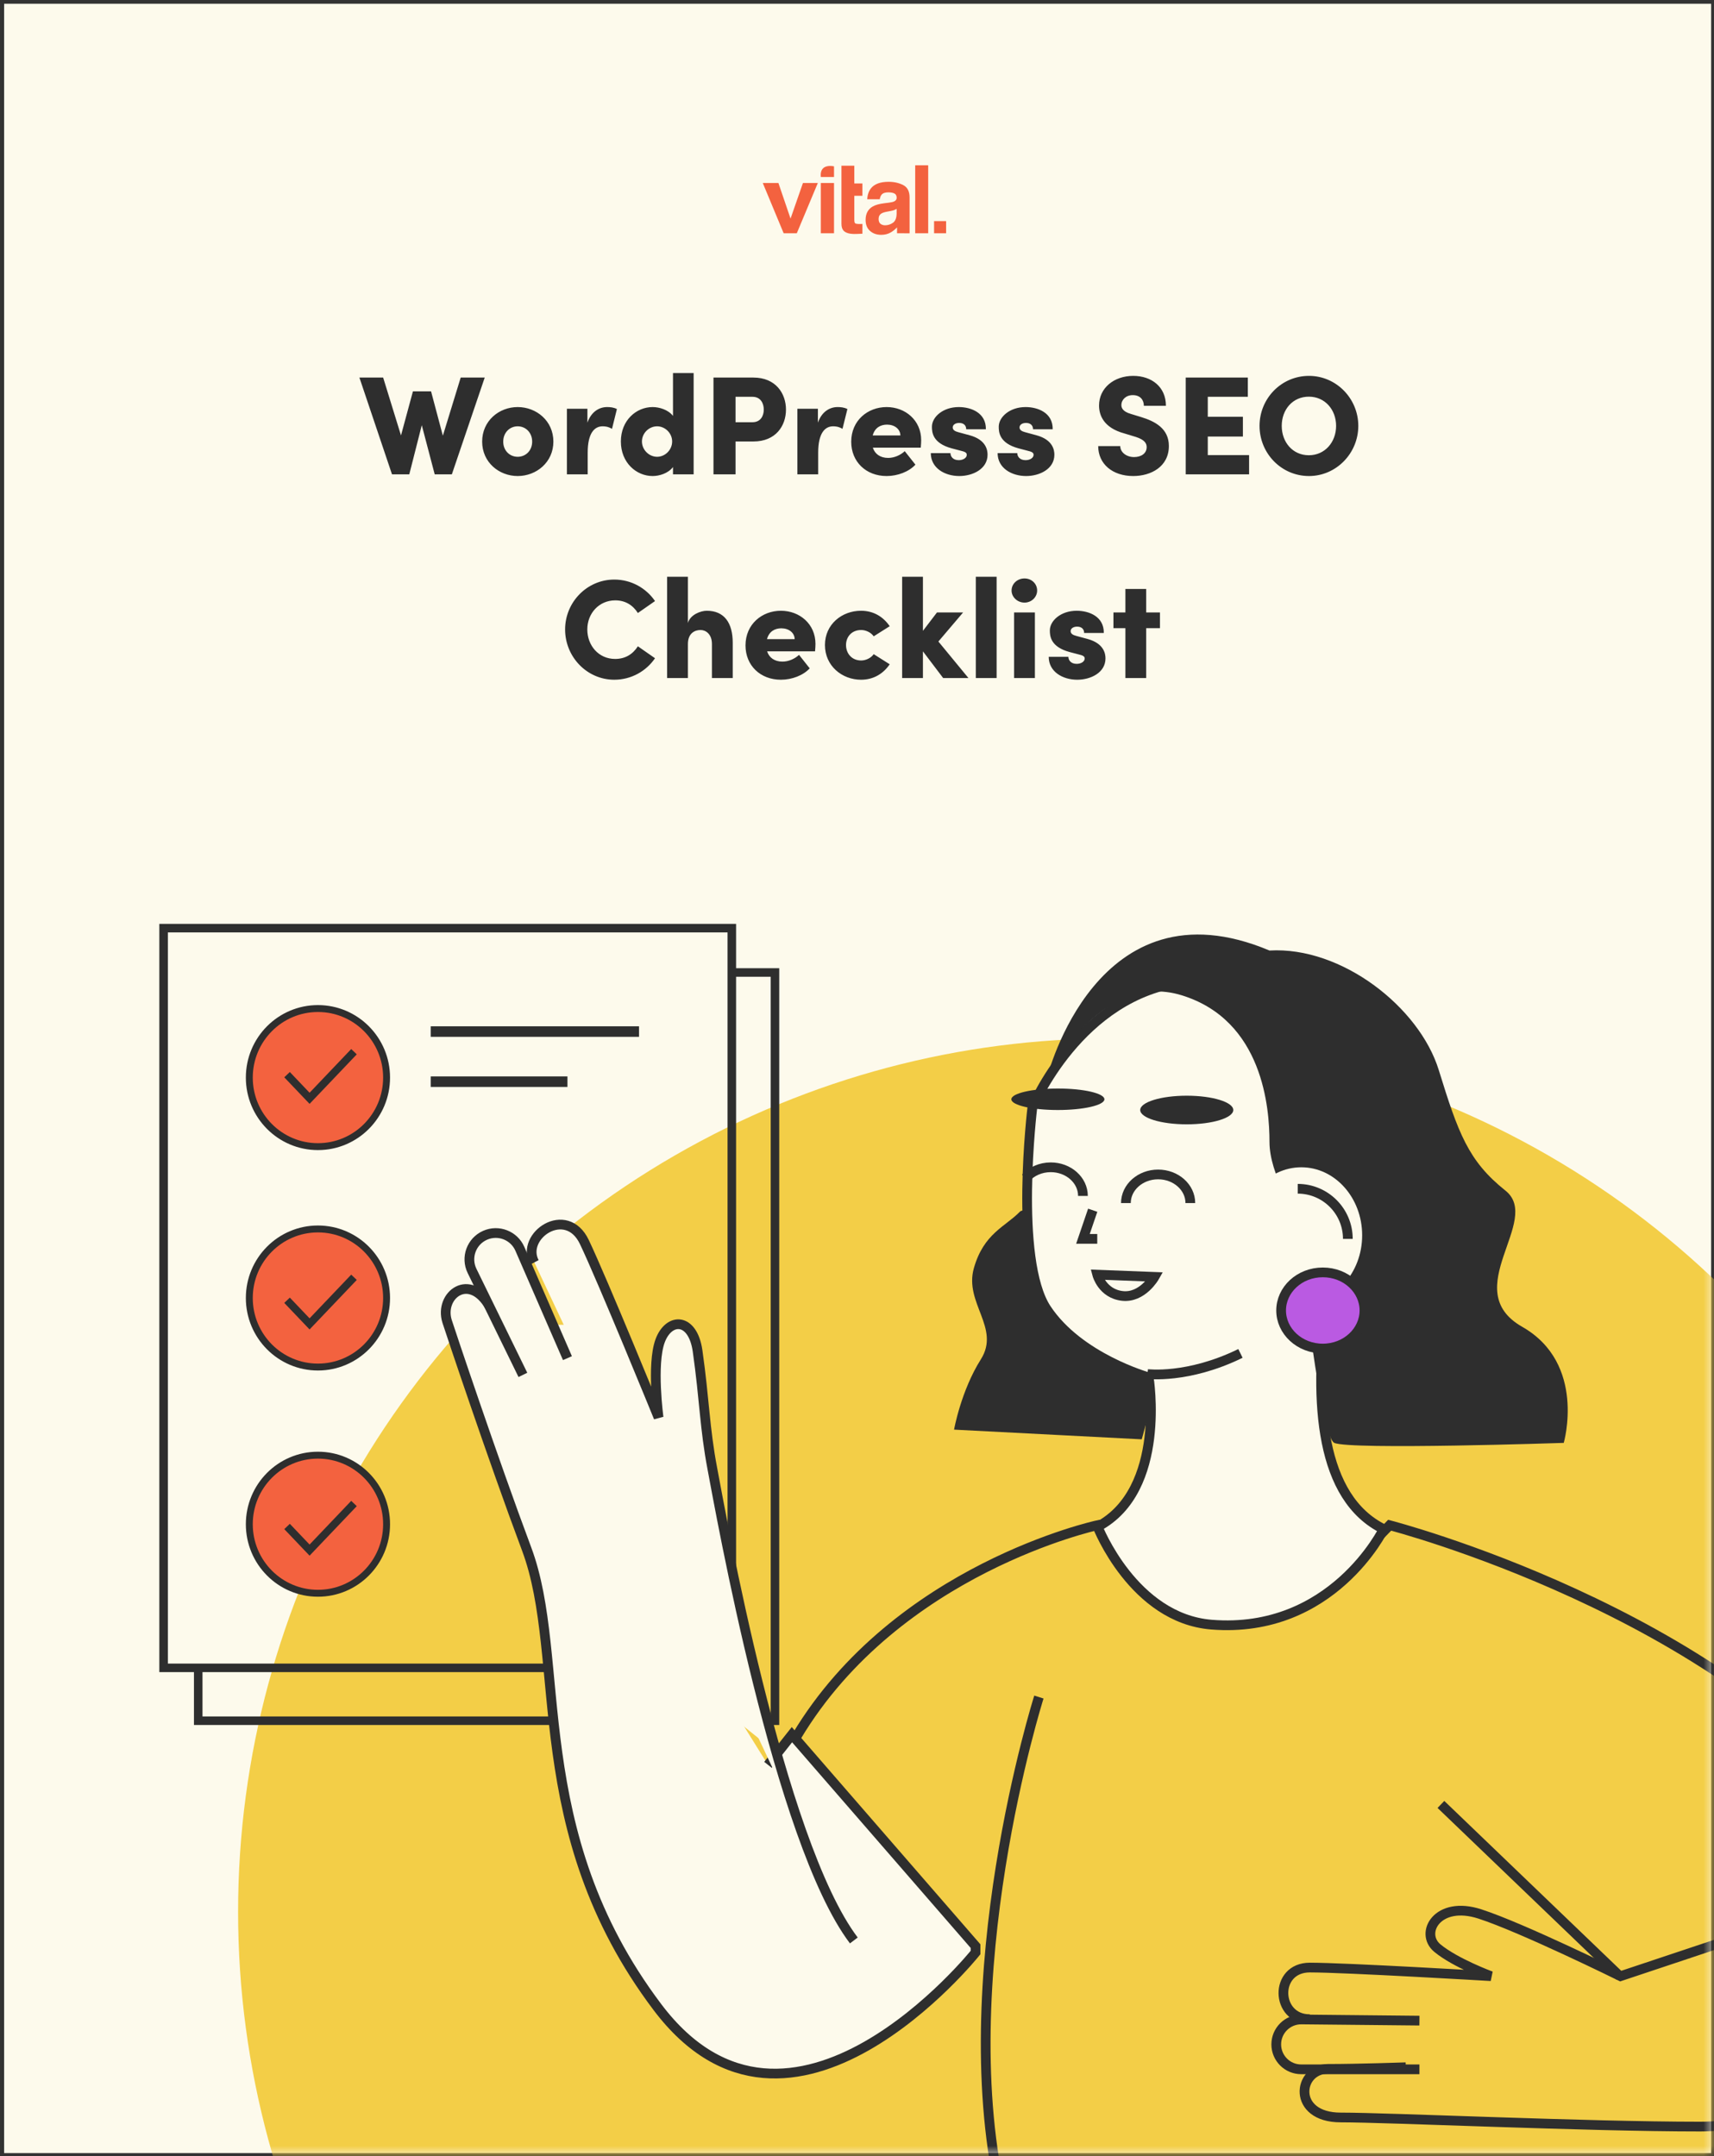 <?xml version="1.0" encoding="UTF-8"?> <svg xmlns="http://www.w3.org/2000/svg" width="244" height="307" viewBox="0 0 244 307" fill="none"><rect x="0" y="0" width="244" height="307" fill="#333333" stroke="none"/><path fill-rule="evenodd" clip-rule="evenodd" d="M0.587 0.534H243.587V306.534H0.587V0.534Z" fill="#FDFAEC"></path><mask id="mask0_196_4" style="mask-type:luminance" maskUnits="userSpaceOnUse" x="0" y="0" width="244" height="307"><path fill-rule="evenodd" clip-rule="evenodd" d="M0.587 0.534H243.587V306.534H0.587V0.534Z" fill="white"></path></mask><g mask="url(#mask0_196_4)"><path fill-rule="evenodd" clip-rule="evenodd" d="M130.284 33.211H132.135V23.534H130.284V33.211ZM119.786 26.121V23.593H121.617V26.121H122.767V27.874H121.617V31.235C121.617 31.528 121.654 31.711 121.728 31.783C121.801 31.855 122.027 31.891 122.403 31.891C122.46 31.891 122.519 31.89 122.582 31.888C122.644 31.886 122.706 31.883 122.767 31.878V33.276L121.89 33.309C121.015 33.34 120.418 33.187 120.097 32.85C119.89 32.636 119.786 32.305 119.786 31.858V27.453V26.121ZM118.728 25.202H116.851C116.707 23.854 117.576 23.626 118.18 23.626C118.489 23.626 118.728 23.685 118.728 23.685V25.202ZM112.539 31.123L114.304 26.055H116.423L113.429 33.211H111.56L108.587 26.055H110.813L112.539 31.123ZM116.851 33.211H118.728V26.055H116.851V33.211ZM123.974 26.829C123.665 27.232 123.491 27.747 123.452 28.372H125.238C125.282 28.097 125.37 27.878 125.502 27.716C125.686 27.497 126 27.387 126.443 27.387C126.838 27.387 127.138 27.444 127.342 27.555C127.546 27.667 127.648 27.869 127.648 28.162C127.648 28.403 127.515 28.58 127.249 28.694C127.101 28.76 126.854 28.814 126.51 28.858L125.875 28.937C125.155 29.029 124.61 29.182 124.239 29.397C123.563 29.79 123.225 30.427 123.225 31.307C123.225 31.985 123.435 32.509 123.855 32.879C124.275 33.249 124.808 33.434 125.453 33.434C125.958 33.434 126.411 33.318 126.811 33.086C127.147 32.889 127.443 32.651 127.7 32.37V33.211L129.486 33.215V28.11C129.486 27.248 129.184 26.661 128.579 26.35C127.975 26.04 127.283 25.884 126.505 25.884C125.309 25.884 124.465 26.2 123.974 26.829ZM125.076 31.169C125.076 31.489 125.165 31.72 125.343 31.862C125.521 32.004 125.738 32.075 125.992 32.075C126.397 32.075 126.77 31.957 127.111 31.721C127.451 31.484 127.628 31.053 127.641 30.427V29.731C127.523 29.806 127.403 29.866 127.283 29.912C127.162 29.958 126.996 30.001 126.786 30.04L126.364 30.119C125.969 30.188 125.685 30.274 125.513 30.375C125.222 30.545 125.076 30.81 125.076 31.169ZM134.687 33.211H132.972V31.478H134.687V33.211Z" fill="#F3623F"></path><path d="M65.584 53.754H69.004L64.324 67.534H61.884L60.044 60.534L58.264 67.534H55.804L51.164 53.754H54.544L57.084 61.994L58.784 55.714H61.364L63.044 62.034L65.584 53.754ZM73.698 67.774C71.038 67.774 68.638 65.814 68.638 62.874C68.638 59.914 71.038 57.954 73.698 57.954C76.358 57.954 78.778 59.914 78.778 62.874C78.778 65.814 76.358 67.774 73.698 67.774ZM73.698 65.034C74.838 65.034 75.758 64.154 75.758 62.874C75.758 61.594 74.838 60.694 73.698 60.694C72.558 60.694 71.638 61.594 71.638 62.874C71.638 64.154 72.558 65.034 73.698 65.034ZM86.422 57.954C86.862 57.954 87.342 57.994 87.822 58.234L87.122 61.054C86.542 60.714 86.082 60.694 85.782 60.694C84.622 60.694 83.662 61.674 83.662 64.434V67.534H80.702V58.194H83.622V60.174C84.162 58.634 85.282 57.954 86.422 57.954ZM95.805 53.114H98.745V67.534H95.805V66.494C95.125 67.394 93.865 67.774 92.905 67.774C90.585 67.774 88.385 65.874 88.385 62.854C88.385 59.834 90.585 57.954 92.905 57.954C93.865 57.954 95.125 58.334 95.805 59.214V53.114ZM93.545 65.034C94.685 65.034 95.685 64.054 95.685 62.854C95.685 61.654 94.665 60.694 93.545 60.694C92.385 60.694 91.385 61.674 91.385 62.854C91.385 64.034 92.385 65.034 93.545 65.034ZM107.249 53.754C110.449 53.754 111.889 56.034 111.889 58.314C111.889 60.614 110.449 62.854 107.249 62.854H104.709V67.534H101.569V53.754H107.249ZM107.109 60.114C108.289 60.114 108.729 59.194 108.729 58.314C108.729 57.434 108.289 56.494 107.129 56.494H104.709V60.114H107.109ZM119.234 57.954C119.674 57.954 120.154 57.994 120.634 58.234L119.934 61.054C119.354 60.714 118.894 60.694 118.594 60.694C117.434 60.694 116.474 61.674 116.474 64.434V67.534H113.514V58.194H116.434V60.174C116.974 58.634 118.094 57.954 119.234 57.954ZM131.137 62.674C131.137 62.934 131.117 63.274 131.077 63.734H124.257C124.537 64.634 125.317 65.194 126.437 65.194C127.317 65.194 128.197 64.794 128.797 64.234L130.317 66.154C129.397 67.154 127.797 67.774 126.217 67.774C123.277 67.774 121.177 65.734 121.177 62.894C121.177 59.854 123.537 57.954 126.217 57.954C128.877 57.954 131.137 59.834 131.137 62.674ZM124.237 61.994H128.177C128.157 61.074 127.337 60.454 126.277 60.454C125.377 60.454 124.537 60.874 124.237 61.994ZM136.566 67.774C134.486 67.774 132.506 66.634 132.506 64.514H135.306C135.306 64.974 135.646 65.514 136.486 65.514C137.106 65.514 137.626 65.194 137.626 64.754C137.626 64.454 137.406 64.314 136.706 64.154L135.486 63.834C132.746 63.094 132.666 61.534 132.666 60.754C132.666 59.374 134.226 57.954 136.486 57.954C138.246 57.954 140.386 58.774 140.346 61.114H137.546C137.546 60.514 137.126 60.214 136.546 60.214C136.046 60.214 135.626 60.454 135.626 60.854C135.626 61.214 135.946 61.414 136.426 61.534L138.046 61.974C140.386 62.614 140.586 64.094 140.586 64.734C140.586 66.794 138.446 67.774 136.566 67.774ZM146.078 67.774C143.998 67.774 142.018 66.634 142.018 64.514H144.818C144.818 64.974 145.158 65.514 145.998 65.514C146.618 65.514 147.138 65.194 147.138 64.754C147.138 64.454 146.918 64.314 146.218 64.154L144.998 63.834C142.258 63.094 142.178 61.534 142.178 60.754C142.178 59.374 143.738 57.954 145.998 57.954C147.758 57.954 149.898 58.774 149.858 61.114H147.058C147.058 60.514 146.638 60.214 146.058 60.214C145.558 60.214 145.138 60.454 145.138 60.854C145.138 61.214 145.458 61.414 145.938 61.534L147.558 61.974C149.898 62.614 150.098 64.094 150.098 64.734C150.098 66.794 147.958 67.774 146.078 67.774ZM161.317 67.774C158.377 67.774 156.337 66.054 156.337 63.514H159.477C159.477 64.394 160.357 65.074 161.437 65.074C162.457 65.074 163.237 64.554 163.237 63.654C163.237 63.114 162.937 62.614 161.717 62.214L160.077 61.714C157.037 60.894 156.457 59.034 156.457 57.734C156.457 55.254 158.577 53.514 161.317 53.514C163.957 53.514 165.977 55.094 165.977 57.774H162.837C162.837 56.954 162.337 56.254 161.257 56.254C160.277 56.254 159.637 56.914 159.637 57.674C159.637 57.954 159.717 58.574 160.997 58.934L162.437 59.374C164.397 59.974 166.397 60.994 166.397 63.494C166.397 66.454 163.837 67.774 161.317 67.774ZM171.936 64.794H177.816V67.534H168.796V53.754H177.636V56.494H171.936V59.334H176.936V62.154H171.936V64.794ZM186.344 67.774C182.404 67.774 179.304 64.534 179.304 60.634C179.304 56.734 182.404 53.514 186.344 53.514C190.224 53.514 193.364 56.734 193.364 60.634C193.364 64.534 190.224 67.774 186.344 67.774ZM186.324 64.814C188.624 64.814 190.204 62.934 190.204 60.634C190.204 58.334 188.624 56.474 186.324 56.474C184.004 56.474 182.464 58.334 182.464 60.634C182.464 62.934 184.004 64.814 186.324 64.814ZM87.447 96.774C83.567 96.774 80.447 93.534 80.447 89.614C80.447 85.734 83.567 82.514 87.447 82.514C89.867 82.514 91.987 83.734 93.247 85.574L90.807 87.274C90.087 86.154 89.027 85.474 87.587 85.474C85.267 85.474 83.607 87.334 83.607 89.614C83.607 91.894 85.207 93.814 87.567 93.814C89.027 93.814 90.087 93.134 90.807 92.014L93.247 93.714C91.987 95.554 89.867 96.774 87.447 96.774ZM100.609 86.954C103.089 86.954 104.309 88.654 104.309 91.514V96.534H101.349V91.694C101.349 90.274 100.469 89.694 99.729 89.694C98.929 89.694 97.929 90.134 97.929 91.694V96.534H94.969V82.114H97.929V88.694C98.269 87.494 99.769 86.954 100.609 86.954ZM116.088 91.674C116.088 91.934 116.068 92.274 116.028 92.734H109.208C109.488 93.634 110.268 94.194 111.388 94.194C112.268 94.194 113.148 93.794 113.748 93.234L115.268 95.154C114.348 96.154 112.748 96.774 111.168 96.774C108.228 96.774 106.128 94.734 106.128 91.894C106.128 88.854 108.488 86.954 111.168 86.954C113.828 86.954 116.088 88.834 116.088 91.674ZM109.188 90.994H113.128C113.108 90.074 112.288 89.454 111.228 89.454C110.328 89.454 109.488 89.874 109.188 90.994ZM122.577 96.774C119.857 96.774 117.437 94.794 117.437 91.834C117.437 88.874 119.857 86.954 122.577 86.954C124.377 86.954 125.757 87.834 126.657 89.154L124.377 90.594C123.997 90.034 123.237 89.694 122.597 89.694C121.237 89.694 120.437 90.674 120.437 91.834C120.437 93.014 121.237 94.034 122.597 94.034C123.237 94.034 123.997 93.694 124.377 93.134L126.657 94.574C125.757 95.894 124.377 96.774 122.577 96.774ZM137.866 96.534H134.266L131.386 92.734V96.534H128.426V82.114H131.386V89.814L133.386 87.194H137.106L133.586 91.334L137.866 96.534ZM138.915 96.534V82.114H141.875V96.534H138.915ZM145.844 85.794C144.844 85.794 144.004 85.014 144.004 84.074C144.004 83.094 144.844 82.354 145.844 82.354C146.844 82.354 147.644 83.094 147.644 84.074C147.644 85.014 146.844 85.794 145.844 85.794ZM144.364 96.534V87.194H147.324V96.534H144.364ZM153.353 96.774C151.273 96.774 149.293 95.634 149.293 93.514H152.093C152.093 93.974 152.433 94.514 153.273 94.514C153.893 94.514 154.413 94.194 154.413 93.754C154.413 93.454 154.193 93.314 153.493 93.154L152.273 92.834C149.533 92.094 149.453 90.534 149.453 89.754C149.453 88.374 151.013 86.954 153.273 86.954C155.033 86.954 157.173 87.774 157.133 90.114H154.333C154.333 89.514 153.913 89.214 153.333 89.214C152.833 89.214 152.413 89.454 152.413 89.854C152.413 90.214 152.733 90.414 153.213 90.534L154.833 90.974C157.173 91.614 157.373 93.094 157.373 93.734C157.373 95.794 155.233 96.774 153.353 96.774ZM165.127 87.194V89.434H163.167V96.534H160.207V89.434H158.507V87.194H160.207V83.854H163.167V87.194H165.127Z" fill="#2E2E2E"></path><circle cx="158.24" cy="272.188" r="124.346" fill="#F3CE47"></circle><rect x="23.29" y="132.141" width="80.89" height="105.313" stroke="#2E2E2E" stroke-width="1.215"></rect><path d="M104.115 138.454H110.323V244.982H28.219V237.608" stroke="#2E2E2E" stroke-width="1.215"></path><path d="M55.033 153.418C55.033 158.85 50.655 163.248 45.262 163.248C39.868 163.248 35.491 158.85 35.491 153.418C35.491 147.986 39.868 143.587 45.262 143.587C50.655 143.587 55.033 147.986 55.033 153.418Z" fill="#F3623F" stroke="#2E2E2E" stroke-width="0.984"></path><path d="M40.863 153.001L44.07 156.367L50.393 149.731" stroke="#2E2E2E" stroke-width="1.093"></path><path d="M55.033 184.798C55.033 190.23 50.655 194.629 45.262 194.629C39.868 194.629 35.491 190.23 35.491 184.798C35.491 179.366 39.868 174.968 45.262 174.968C50.655 174.968 55.033 179.366 55.033 184.798Z" fill="#F3623F" stroke="#2E2E2E" stroke-width="0.984"></path><path d="M40.863 185.119L44.07 188.485L50.393 181.849" stroke="#2E2E2E" stroke-width="1.093"></path><path d="M55.033 217.004C55.033 222.436 50.655 226.835 45.262 226.835C39.868 226.835 35.491 222.436 35.491 217.004C35.491 211.572 39.868 207.174 45.262 207.174C50.655 207.174 55.033 211.572 55.033 217.004Z" fill="#F3623F" stroke="#2E2E2E" stroke-width="0.984"></path><path d="M40.863 217.325L44.07 220.691L50.393 214.055" stroke="#2E2E2E" stroke-width="1.093"></path><path fill-rule="evenodd" clip-rule="evenodd" d="M81.425 188.611L104.055 231.029C104.055 231.029 108.298 247.726 108.298 247.726C108.298 247.726 91.117 233.918 91.117 233.918L73.644 198.871L74.657 188.611H81.425Z" fill="#FDFAEC"></path><path fill-rule="evenodd" clip-rule="evenodd" d="M162.533 204.919L135.817 203.538C135.817 203.538 136.8 198.01 139.632 193.529C142.464 189.047 137.228 185.518 138.637 180.55C140.046 175.582 143.12 174.648 145.198 172.501C146.231 171.433 159.217 174.531 164.633 185.931C166.827 190.548 162.533 204.919 162.533 204.919Z" fill="#2E2E2E"></path><path d="M200.127 294.316C200.127 294.316 193.35 294.549 189.031 294.549C184.713 294.549 183.89 301.467 190.858 301.467C197.825 301.467 225.6 302.765 242.025 302.765C258.45 302.765 288.59 287.372 266.803 258.36C245.017 229.348 197.831 217.149 197.831 217.149C172.903 243.419 156.215 217.149 156.215 217.149C156.215 217.149 127.7 223.32 113.394 247.214" stroke="#2E2E2E" stroke-width="1.385"></path><path d="M270.356 268.111L230.693 281.35C230.693 281.35 216.703 274.446 210.662 272.49C204.621 270.533 202.043 275.224 204.621 277.355C207.198 279.486 212.254 281.35 212.254 281.35C212.254 281.35 191.58 280.124 186.463 280.124C181.346 280.124 181.553 287.476 186.463 287.476" stroke="#2E2E2E" stroke-width="1.385"></path><path d="M202.067 294.611H185.232C183.272 294.611 181.683 293.022 181.683 291.061V291.061C181.683 289.087 183.294 287.492 185.268 287.512L202.067 287.68" stroke="#2E2E2E" stroke-width="1.385"></path><path d="M205.125 256.899L230.606 281.361" stroke="#2E2E2E" stroke-width="1.385"></path><path d="M147.894 241.611C147.894 241.611 135.102 281.985 142.765 313.611" stroke="#2E2E2E" stroke-width="1.385"></path><path fill-rule="evenodd" clip-rule="evenodd" d="M156.257 217.364C166.165 212.121 163.527 196.095 163.527 196.095C163.527 196.095 153.595 193.343 148.966 186.338C144.336 179.333 146.958 157.704 146.958 157.704C146.958 157.704 153.595 141.525 168.651 139.751C183.706 137.978 187.032 185.729 187.032 185.729C187.032 185.729 188.846 185.568 188.825 185.729C187.016 199.827 187.976 213.268 196.971 217.7C196.971 217.7 189.675 232.682 172.465 231.302C161.345 230.411 156.257 217.364 156.257 217.364Z" fill="#FDFAEC" stroke="#2E2E2E" stroke-width="1.385"></path><path fill-rule="evenodd" clip-rule="evenodd" d="M149.067 153.401C149.067 153.401 156.573 138.122 168.206 141.695C179.84 145.267 180.72 157.87 180.72 162.574C180.72 167.278 184.469 172.653 184.469 172.653C184.469 172.653 187.732 204.4 189.945 205.425C192.158 206.45 222.61 205.425 222.61 205.425C222.61 205.425 225.887 194.138 216.689 188.894C207.49 183.65 219.619 173.737 214.311 169.509C209.002 165.281 207.588 161.3 204.818 152.344C202.049 143.388 190.985 134.727 180.72 135.327C156.077 124.949 149.067 153.401 149.067 153.401Z" fill="#2E2E2E"></path><ellipse cx="185.25" cy="175.871" rx="8.663" ry="9.683" fill="#FDFAEC"></ellipse><path d="M155.555 172.303L154.164 176.38H156.202" stroke="#2E2E2E" stroke-width="1.385"></path><path fill-rule="evenodd" clip-rule="evenodd" d="M156.202 181.476L164.356 181.79C164.356 181.79 162.637 184.827 159.776 184.503C156.914 184.179 156.202 181.476 156.202 181.476Z" stroke="#2E2E2E" stroke-width="1.385"></path><path d="M169.452 171.284C169.452 169.032 167.399 167.207 164.866 167.207C162.333 167.207 160.279 169.032 160.279 171.284" stroke="#2E2E2E" stroke-width="1.385"></path><path d="M154.164 170.265C154.164 168.013 152.112 166.188 149.581 166.188C148.137 166.188 146.85 166.781 146.01 167.709" stroke="#2E2E2E" stroke-width="1.385"></path><ellipse cx="168.942" cy="158.034" rx="6.625" ry="2.038" fill="#2E2E2E"></ellipse><ellipse cx="150.596" cy="156.505" rx="6.625" ry="1.529" fill="#2E2E2E"></ellipse><path fill-rule="evenodd" clip-rule="evenodd" d="M109.336 251.269L112.737 246.967L138.875 277.074V277.984C138.875 277.984 112.549 310.92 93.575 285.738C74.601 260.556 80.828 236.176 74.969 220.527C70.172 207.716 63.93 189.031 63.644 188.114C62.483 184.391 66.866 181.034 69.732 186.052C71.603 189.326 74.528 195.412 74.528 195.412" fill="#FDFAEC"></path><path d="M109.336 251.269L112.737 246.967L138.875 277.074V277.984C138.875 277.984 112.549 310.92 93.575 285.738C74.601 260.556 80.828 236.176 74.969 220.527C70.172 207.716 63.93 189.031 63.644 188.114C62.483 184.391 66.866 181.034 69.732 186.052C71.603 189.326 74.528 195.412 74.528 195.412" stroke="#2E2E2E" stroke-width="1.385"></path><path fill-rule="evenodd" clip-rule="evenodd" d="M76.066 179.731C74.036 175.936 80.617 171.44 83.186 176.825C85.755 182.211 93.753 201.808 93.753 201.808C93.753 201.808 92.732 194.266 93.972 190.9C95.213 187.533 98.625 187.533 99.308 192.347C100.3 199.332 100.3 203.274 101.411 209.112C102.521 214.949 110.85 262.119 121.548 276.265" fill="#FDFAEC"></path><path d="M76.066 179.731C74.036 175.936 80.617 171.44 83.186 176.825C85.755 182.211 93.753 201.808 93.753 201.808C93.753 201.808 92.732 194.266 93.972 190.9C95.213 187.533 98.625 187.533 99.308 192.347C100.3 199.332 100.3 203.274 101.411 209.112C102.521 214.949 110.85 262.119 121.548 276.265" stroke="#2E2E2E" stroke-width="1.385"></path><path d="M194.24 186.572C194.24 189.516 191.637 191.995 188.308 191.995C184.978 191.995 182.376 189.516 182.376 186.572C182.376 183.629 184.978 181.15 188.308 181.15C191.637 181.15 194.24 183.629 194.24 186.572Z" fill="#BA5AE2" stroke="#2E2E2E" stroke-width="1.385"></path><path d="M191.875 176.38C191.875 172.44 188.681 169.246 184.74 169.246" stroke="#2E2E2E" stroke-width="1.385"></path><path d="M163.337 195.62C163.337 195.62 169.08 196.364 176.587 192.688" stroke="#2E2E2E" stroke-width="1.385"></path><path fill-rule="evenodd" clip-rule="evenodd" d="M74.437 195.746L67.201 180.946C66.267 179.035 67.107 176.731 69.052 175.87V175.87C70.955 175.027 73.18 175.895 74.01 177.803L80.779 193.361" fill="#FDFAEC"></path><path d="M74.437 195.746L67.201 180.946C66.267 179.035 67.107 176.731 69.052 175.87V175.87C70.955 175.027 73.18 175.895 74.01 177.803L80.779 193.361" stroke="#2E2E2E" stroke-width="1.385"></path><path d="M61.319 146.866H90.971" stroke="#2E2E2E" stroke-width="1.5"></path><path d="M61.319 154.001H80.779" stroke="#2E2E2E" stroke-width="1.5"></path></g></svg> 